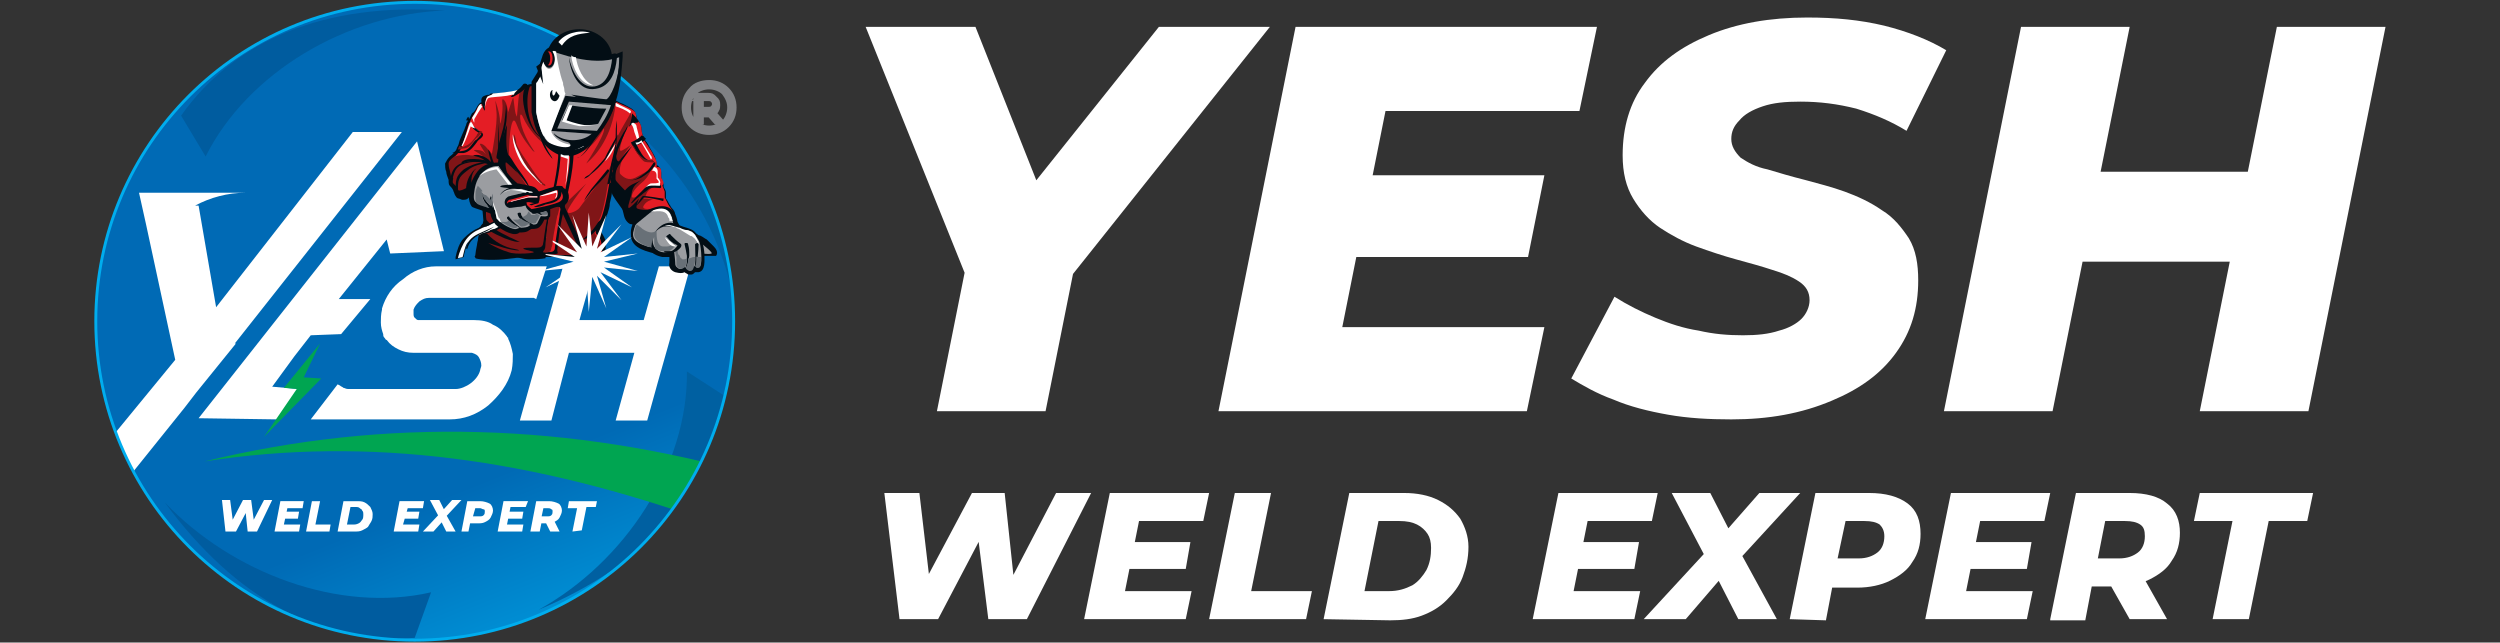 <?xml version="1.0" encoding="utf-8"?>
<!-- Generator: Adobe Illustrator 28.0.0, SVG Export Plug-In . SVG Version: 6.00 Build 0)  -->
<svg version="1.1" id="Layer_1" xmlns="http://www.w3.org/2000/svg" xmlns:xlink="http://www.w3.org/1999/xlink" x="0px" y="0px"
	 viewBox="0 0 214 55" style="enable-background:new 0 0 214 55;" xml:space="preserve">
<rect x="0" y="0" width="214" height="55" fill="#333333" stroke="none"/>
<style type="text/css">
	.st0{fill-rule:evenodd;clip-rule:evenodd;fill:url(#SVGID_1_);}
	.st1{clip-path:url(#SVGID_00000026127180987409126200000003173071488521742251_);}
	.st2{fill-rule:evenodd;clip-rule:evenodd;fill:#005C9F;}
	.st3{fill-rule:evenodd;clip-rule:evenodd;fill:#0060A1;}
	.st4{fill-rule:evenodd;clip-rule:evenodd;fill:#00A551;}
	.st5{fill-rule:evenodd;clip-rule:evenodd;fill:#FFFFFF;}
	.st6{fill:none;stroke:#00ADEE;stroke-width:0.25;stroke-miterlimit:9.999;}
	.st7{display:none;fill-rule:evenodd;clip-rule:evenodd;fill:#FFFFFF;}
	.st8{fill-rule:evenodd;clip-rule:evenodd;fill:#030E15;}
	.st9{fill-rule:evenodd;clip-rule:evenodd;fill:#E41D25;}
	.st10{fill-rule:evenodd;clip-rule:evenodd;fill:#801517;}
	.st11{fill-rule:evenodd;clip-rule:evenodd;fill:#9B9DA1;}
	.st12{fill-rule:evenodd;clip-rule:evenodd;fill:#687077;}
	.st13{fill-rule:evenodd;clip-rule:evenodd;fill:#808184;stroke:#808184;stroke-width:0.5;stroke-miterlimit:2.613;}
	.st14{fill:#FFFFFF;}
</style>
<g>
	
		<linearGradient id="SVGID_1_" gradientUnits="userSpaceOnUse" x1="41.025" y1="14.688" x2="49.771" y2="-7.178" gradientTransform="matrix(1 0 0 -1 0 56)">
		<stop  offset="0" style="stop-color:#006AB5"/>
		<stop  offset="1" style="stop-color:#00ADEE"/>
	</linearGradient>
	<circle class="st0" cx="35.5" cy="27.5" r="27.3"/>
	<g>
		<g>
			<defs>
				<circle id="SVGID_00000106826448586536726760000014863180018393393598_" cx="35.5" cy="27.5" r="27.3"/>
			</defs>
			<clipPath id="SVGID_00000101796036646640168580000002561613584883456912_">
				<use xlink:href="#SVGID_00000106826448586536726760000014863180018393393598_"  style="overflow:visible;"/>
			</clipPath>
			<g style="clip-path:url(#SVGID_00000101796036646640168580000002561613584883456912_);">
				<path class="st2" d="M17.6,13.4l-2.1-3.5c4.6-6.5,12.3-9.7,22.6-9C29.7,1.2,21.2,6.2,17.6,13.4z"/>
				<path class="st3" d="M58.8,31.8l3.4,2.2c-1.2,7.9-6.6,14.2-16.1,18.2C53.5,48.1,58.9,39.9,58.8,31.8z"/>
				<path class="st2" d="M36.9,50.7l-1.4,3.9c-8,0.6-15.3-3.3-21.4-11.6C19.9,49.1,29.1,52.5,36.9,50.7z"/>
				<path class="st3" d="M46.6,6.8l3.1-2.7c7.2,3.4,11.8,10.4,12.9,20.6C60.7,16.5,54.3,9.1,46.6,6.8z"/>
				<path class="st4" d="M60.8,44.7l3.9-4c-15.9-4.5-31.6-5-47.2-1.2C31.6,37.3,45.7,39.3,60.8,44.7z"/>
				<path class="st5" d="M12.5,19.2L15,30.8l-5.5,6.7l1.4,3.5l4.9-6.1l0,0l1-1.3l3.4-4.2h-0.1l14.3-18.1h-4.2l-11.7,15L17,17.6h-0.3
					c1.3-0.7,2.8-1.1,4.3-1.1h-9.1L12.5,19.2z"/>
				<polygon class="st5" points="38,21.5 35.7,12.1 17,35.8 23.7,35.9 25.5,33.3 23.3,33.1 25.2,30.5 26.6,28.7 29.2,28.6 
					31.7,25.6 29,25.6 33.1,20.5 33.4,21.7 				"/>
			</g>
		</g>
	</g>
	<ellipse class="st6" cx="35.5" cy="27.5" rx="27.3" ry="27.3"/>
	<polygon class="st5" points="22.1,35.6 22.1,35.5 22.1,35.5 	"/>
	<path class="st5" d="M37.3,22.8h9.5l-0.9,2.8l-0.2-0.1h-0.1h-0.1h-8.8c-0.3,0-0.5,0.1-0.8,0.3c-0.2,0.2-0.4,0.4-0.5,0.7v0.1
		c0,0.1,0,0.2,0,0.2c0,0.2,0,0.3,0.1,0.4s0.2,0.2,0.3,0.2s0.1,0,0.2,0h4.6c0.6,0,1.2,0.1,1.6,0.4c0.5,0.2,0.9,0.6,1.2,1
		c0,0,0,0.1,0.1,0.1c0,0,0,0,0,0.1l0,0c0.2,0.4,0.3,0.8,0.4,1.3c0,0.4,0,0.9-0.1,1.4c-0.3,1.2-1.1,2.2-2,3c-1,0.8-2.1,1.2-3.3,1.2
		h-8.8h-2c-0.4,0-0.7,0-0.7,0h-0.4l2.3-3l0.2,0.1c0.1,0.1,0.2,0.1,0.3,0.2c0.1,0,0.2,0.1,0.4,0.1H39c0.4,0,0.9-0.2,1.3-0.5
		c0.4-0.3,0.7-0.7,0.8-1.1c0-0.1,0.1-0.3,0.1-0.4c0-0.3-0.1-0.5-0.2-0.7c-0.1-0.2-0.3-0.3-0.6-0.4c-0.1,0-0.2,0-0.4,0h-4.6
		c-0.5,0-0.9-0.1-1.3-0.3c-0.4-0.2-0.7-0.4-1-0.8l0,0c-0.1,0-0.1-0.1-0.2-0.2s-0.1-0.2-0.1-0.3c-0.1-0.3-0.2-0.6-0.2-1
		c0-0.3,0-0.7,0.1-1.1v-0.1c0.3-1,0.9-1.9,1.8-2.5C35.3,23.2,36.3,22.8,37.3,22.8z"/>
	<path class="st5" d="M55.1,27.4l1.3-4.6h2.7c-1.2,4.4-2.5,8.8-3.7,13.2h-2.7l1.6-5.8h-5.6L47.2,36h-2.7l3.7-13.2h2.7l-1.3,4.6H55.1
		z"/>
	<path class="st7" d="M19.3,45.4L19,42.8h0.6l0.3,2.3h-0.3l1.2-2.3h0.6l0.3,2.3h-0.3l1.2-2.3h0.6l-1.4,2.6h-0.6l-0.3-2h0.2l-1.1,2
		L19.3,45.4L19.3,45.4z M24.3,43.9h1.3l-0.1,0.5h-1.3L24.3,43.9L24.3,43.9z M24.1,45l0.3-1.6h1.4l0.1-0.5h-2l-0.5,2.6h2l0.1-0.5
		H24.1L24.1,45z M26.3,45.4l0.5-2.6h0.6L27,45h1.3l-0.1,0.5L26.3,45.4L26.3,45.4z M29,45.4l0.5-2.6h1.1c0.3,0,0.5,0,0.7,0.1
		s0.3,0.2,0.4,0.4s0.2,0.4,0.2,0.6c0,0.2,0,0.4-0.1,0.6c-0.1,0.2-0.2,0.3-0.3,0.5c-0.1,0.1-0.3,0.2-0.5,0.3s-0.4,0.1-0.7,0.1
		L29,45.4L29,45.4z M29.7,45h0.6c0.2,0,0.4,0,0.5-0.1s0.3-0.2,0.3-0.4c0.1-0.1,0.1-0.3,0.1-0.5c0-0.1,0-0.2-0.1-0.3
		s-0.1-0.2-0.2-0.2c-0.1-0.1-0.2-0.1-0.4-0.1H30L29.7,45L29.7,45z M34.4,43.9h1.3l-0.1,0.5h-1.3L34.4,43.9L34.4,43.9z M34.2,45
		l0.3-1.6h1.4l0.1-0.5h-2l-0.5,2.6h2l0.1-0.5H34.2L34.2,45z M36.1,45.4l1.4-1.5l-0.1,0.3l-0.8-1.4h0.6l0.5,1h-0.3l0.9-1H39l-1.3,1.4
		v-0.3l0.8,1.5h-0.6l-0.6-1.1h0.3l-1,1.1H36.1L36.1,45.4z M39.4,45.4l0.5-2.6H41c0.3,0,0.6,0.1,0.8,0.2c0.2,0.1,0.3,0.3,0.3,0.6
		c0,0.2-0.1,0.4-0.2,0.6c-0.1,0.2-0.2,0.3-0.4,0.4c-0.2,0.1-0.4,0.1-0.7,0.1H40l0.3-0.3l-0.2,1H39.4L39.4,45.4z M40.2,44.5L40,44.2
		h0.8c0.2,0,0.4,0,0.5-0.1s0.2-0.2,0.2-0.4c0-0.1,0-0.2-0.1-0.3s-0.2-0.1-0.4-0.1h-0.7l0.3-0.3L40.2,44.5L40.2,44.5z M43.4,43.9h1.3
		l-0.1,0.5h-1.3L43.4,43.9L43.4,43.9z M43.2,45l0.3-1.6h1.4l0.1-0.5h-2l-0.5,2.6h2l0.1-0.5H43.2L43.2,45z M45.4,45.4l0.5-2.6H47
		c0.3,0,0.6,0.1,0.8,0.2c0.2,0.1,0.3,0.3,0.3,0.6c0,0.2-0.1,0.4-0.2,0.6c-0.1,0.2-0.2,0.3-0.4,0.4c-0.2,0.1-0.4,0.1-0.7,0.1H46
		l0.3-0.3l-0.2,1H45.4L45.4,45.4z M47.1,45.4h0.6l-0.5-0.9h-0.6L47.1,45.4L47.1,45.4z M46.2,44.5L46,44.2h0.8c0.2,0,0.4,0,0.5-0.1
		s0.2-0.2,0.2-0.4c0-0.1,0-0.2-0.1-0.3s-0.2-0.1-0.4-0.1h-0.7l0.3-0.3L46.2,44.5L46.2,44.5z M49.1,45.4l0.4-2.1h-0.8l0.1-0.5H51
		l-0.1,0.5h-0.8l-0.4,2.1H49.1z"/>
	<path class="st8" d="M49.6,7.5c-1.5,0-2.8-1.1-2.8-2.5s1.2-2.5,2.8-2.5c1.5,0,2.8,1.1,2.8,2.5C52.4,6.4,51.2,7.5,49.6,7.5z"/>
	<path class="st8" d="M38.4,15.4c0,0.2,0,0.4,0.1,0.5s0.2,0.2,0.3,0.4c0,0.1,0.1,0.2,0.1,0.3c0.1,0.2,0.2,0.4,0.4,0.4s0.7,0,0.8-0.1
		c0.2,0,0.5-0.1,0.7-0.1h0.1l0.7-0.8l-0.3,2l0.1,1.1c-0.2,0.1-0.3,0.3-0.3,0.5c0,0.1-0.1,0.3-0.1,0.4c0,0.2-0.1,0.4-0.1,0.7
		c0,0.4-0.1,0.7-0.1,1.1L40.6,22h9.9l0.1-0.2c0.2-0.5,1,0.4,1.2-0.1c0-0.1,0.1-0.7,0-1.2c-0.2-0.5-0.5-0.8-0.4-0.9
		c0.1-0.2,0.3-0.4,0.3-0.6c0.1-0.2,0.2-0.5,0.3-0.7c0.1-0.3,0.2-0.6,0.2-0.9c0.1-0.4,0.2-0.8,0.2-1.2c0.1,0.1,0.1,0.1,0.2,0.2
		c0.1,0.1,0.2,0.2,0.2,0.3c0.1,0.2,0.2,0.4,0.3,0.6c0,0,0,0.1,0.1,0.1c0,0.1,0,0.1,0,0.2s0.1,0.2,0.1,0.4c0.1,0.3,0.1,0.7,0.4,1
		c0.1,0.1,0.2,0.2,0.4,0.2c0.2,0.1,0.3,0.2,0.5,0.2c0.3,0.1,0.6,0.3,0.8,0.4l0.1,0.1l2-0.9l0.1-0.1c0.1-0.1,0.2-0.3,0.2-0.5
		s-0.1-0.4-0.3-0.6c-0.1-0.1-0.1-0.2-0.2-0.3c-0.1-0.2-0.2-0.4-0.3-0.5c0-0.2,0-0.4,0-0.5c0-0.2-0.1-0.3-0.2-0.5v-0.1
		c0-0.2-0.1-0.5-0.2-0.7c0-0.1,0-0.2,0-0.4c0-0.3-0.1-0.5-0.4-0.7l0,0c0-0.3-0.1-0.6-0.2-0.8c-0.1-0.2-0.3-0.5-0.4-0.7
		c-0.1-0.2-0.2-0.4-0.3-0.5s-0.1-0.2-0.2-0.3c0-0.1-0.1-0.2-0.1-0.3c-0.1-0.2-0.1-0.4-0.1-0.6c-0.1-0.3-0.2-0.6-0.4-0.7
		c0-0.1,0-0.3-0.1-0.4c0-0.3-0.3-0.5-0.5-0.6s-0.5-0.3-0.8-0.4c-0.2-0.1-0.4-0.2-0.6-0.3l0,0l0,0c-0.1,0-0.3-0.1-0.4-0.1
		c-0.2-0.1-0.4-0.1-0.7-0.2c-0.6-0.1-1.2-0.3-1.7-0.4c-1-0.2-1.9-0.5-2.9-0.7l0,0l0,0c-0.5,0-1,0.1-1.4,0.1
		c-0.5,0.1-0.7,0.3-1.1,0.5c-0.2,0.1-0.7,0.2-1,0.2C42.9,8,42.5,8,42.1,8H42l-0.1,0.1l0,0c-0.3,0.1-0.5,0.2-0.6,0.6l0,0
		c0,0-0.1,0.1-0.2,0.1C41,8.9,40.9,9,40.8,9.2s-0.2,0.4-0.4,0.5c-0.1,0.2-0.2,0.4-0.3,0.6c-0.1,0.1-0.2,0.3-0.2,0.4
		c-0.1,0.2-0.1,0.3-0.2,0.5c-0.1,0.2-0.2,0.5-0.3,0.7s-0.1,0.4-0.2,0.6c-0.1,0.1-0.1,0.3-0.2,0.4L38.9,13c-0.1,0.2-0.3,0.3-0.4,0.4
		c-0.2,0.2-0.3,0.4-0.4,0.6c0,0.2,0,0.5,0.1,0.7C38.2,14.9,38.3,15.1,38.4,15.4C38.3,15.3,38.4,15.4,38.4,15.4z"/>
	<path class="st9" d="M42,8.2c-0.2,0-0.4,0.1-0.5,0.4c-0.1,0.2-0.2,0.2-0.6,0.6c-0.3,0.5-0.7,1.2-0.8,1.5C40,11,39.6,12.6,39.3,13
		s-0.8,0.7-0.8,1s0.1,0.6,0.1,0.6s0.1,0.4,0.1,0.5c0.1,0.1,0.2,0.1,0.2,0.1s-0.1,0.4,0,0.5s0.3,0.3,0.3,0.3s0.2,0.5,0.4,0.6
		c0.1,0,1.4-0.2,1.4-0.2l1.5-1.7L41.6,18l0.1,1.2c0,0-0.3,0.1-0.3,0.4c-0.1,0.3-0.3,2.2-0.3,2.2h10.4c0,0,0.1-0.7-0.1-1.3
		c-0.1-0.3-0.5-0.4-0.4-0.8s0.3-0.7,0.4-0.9c0.4-0.7,0.8-3.4,0.8-3.4s0.2,0.2,0.4,0.3c0.1,0.1,0.5,0.6,0.6,0.7
		c0,0.1,0.1,0.3,0.3,0.5s0.1,0.4,0.3,0.8c0.1,0.4,0.1,0.6,0.3,0.8c0.2,0.2,1.6,0.8,1.6,0.8l1.8-0.8c0,0,0.1-0.2,0.1-0.3
		c0-0.2-0.3-0.5-0.4-0.7c-0.1-0.2-0.3-0.6-0.3-0.6s0-0.2,0-0.5c-0.1-0.3-0.2-0.5-0.2-0.5s0,0,0.1-0.2c0-0.2-0.2-0.5-0.2-0.5
		s0,0,0-0.5s-0.4-0.4-0.4-0.4s0.1-0.5-0.2-0.9c-0.2-0.5-0.9-1.4-0.9-1.5s-0.2-0.5-0.2-1c-0.1-0.5-0.4-0.6-0.4-0.6s0-0.3-0.1-0.6
		c0-0.3-1.1-0.7-1.7-1c-0.7-0.2-5.6-1.4-5.6-1.4s-1,0.1-1.4,0.1s-0.5,0.2-0.9,0.5C43.9,8.1,42.1,8.2,42,8.2
		C42.1,8.2,42.1,8.2,42,8.2z"/>
	<path class="st10" d="M38.9,13.4c-0.3,0.2-0.5,0.4-0.5,0.6c0,0.3,0.1,0.6,0.1,0.6s0.1,0.4,0.1,0.5c0.1,0.1,0.2,0.1,0.2,0.1
		s-0.1,0.4,0,0.5s0.3,0.3,0.3,0.3s0.2,0.5,0.4,0.6c0.1,0,1.4-0.2,1.4-0.2l1.5-1.7L41.6,18l0.1,1.2c0,0-0.3,0.1-0.3,0.4
		c-0.1,0.3-0.3,2.2-0.3,2.2h5.6l0.2-2.5v-0.7l0.1-0.2l-2.5-0.3l0.9-1.7c0,0-1.7-2.6-1.8-3c-0.1-0.5,0.1-4.1,0.6-2.8s1.1,1.9,1.4,2.3
		c0.4,0.3,0,0-0.6-1.2s-0.6-2.5-0.2-1.6c0.4,0.9,1.3,2,2.3,2.6l-0.9-5.4c-0.3,0-0.7,0.1-0.9,0.1c-0.3,0-0.4,0.2-0.7,0.3
		c0,0-0.1,0.1-0.1,0.2c-0.2,0.4-0.2,2.5-0.3,2C44,9.5,44,8.2,43.9,8.4s-0.4,1.2-0.4,1.2s0,0-0.1-0.5S42.9,8.2,43,8.8
		c0.1,0.6-0.2,2.3-0.2,1.6s-0.4-1.8-0.4-1.8s0,0,0.1,1s-0.4,3.6-0.4,3.6s0-0.1-0.4-0.5c-0.3-0.4-0.7-0.5-0.6-0.3
		c0.1,0.2,0.5,0.8,0.5,0.8s0,0-0.2-0.2s-1-0.2-0.8-0.1c0.2,0.1,0.8,0.5,0.8,0.5s-0.5-0.1-1.1-0.1C39.9,13.2,39.2,13.3,38.9,13.4z"/>
	<path class="st10" d="M47.6,21.8h3.8c0,0,0.1-0.7-0.1-1.3c-0.1-0.3-0.5-0.4-0.4-0.8s0.3-0.7,0.4-0.9c0.4-0.7,0.8-3.4,0.8-3.4
		s0.1,0.1,0.2,0.2c0.1-1,0.3-2.1,0.5-3.4c-0.2,1.5-0.2,1.7-1.2,3s-1.8,2.3-2,2.6c-0.2,0.3-1.4,0.8-0.9,0c0.5-0.9,1.5-2.1,1.5-2.1
		l-2.1,2l-0.3,1.8l-0.2,1.6V21.8L47.6,21.8z M52.7,8.9L52.7,8.9c-0.3,2.8-1.7,4.4-2.4,5c-0.3,0.3,0.1-0.2,0.5-0.9
		c0.5-0.8,1-1.8,0.9-2c0-0.1-0.2,0.4-0.6,0.9c-0.4,0.5-0.9,1.1-1.9,1.2c-0.1,0,1.2-1.7,1.2-1.8C50.6,11.1,52.7,8.9,52.7,8.9z"/>
	<path class="st10" d="M52.2,15.6c0.1,0.1,0.2,0.1,0.2,0.2c0.1,0.1,0.5,0.6,0.6,0.7c0,0.1,0.1,0.3,0.3,0.5s0.1,0.4,0.3,0.8
		c0.1,0.4,0.1,0.6,0.3,0.8c0.2,0.2,1.6,0.8,1.6,0.8h0.1c0.4-0.8,0.9-1.6,0.8-1.6c-0.2,0-1.6,0.3-1.3-0.2s0.8-0.5,0.8-0.5
		S55.5,17,55.4,17s-0.3,0-0.3,0s0,0,0.2-0.3C55.4,16.2,56,16,56,16s-0.4,0-0.5,0s-0.3,0.1-0.6,0.5c-0.4,0.4-0.9,0.6-0.8,0.2
		c0.1-0.4,0.5-0.8,1-1.2c0.5-0.5,0.7-1.1,0.7-1.1s-0.8,0.5-1.4,0.8c-0.6,0.3-1,0-1.3-0.3c-0.2-0.3,0.2-1.3,0.2-1.5
		c0.1-0.2,0.7-1,0.7-1s-0.8,0.6-0.9,0.5c-0.1-0.1,0.1-0.9,0.4-1.6c0.3-0.5,0.6-1,0.6-1l0,0c0,0,0-0.3-0.1-0.6c0,0,0,0,0-0.1
		c-0.1,0.3-0.6,1-1.2,2.2c0,0.6,0,0.7,0.1,0.7c-0.1,0.3-0.2,0.6-0.2,0.6L52.2,15.6z"/>
	<path class="st8" d="M46,6.2L45.5,7v2.6l0,0c0.1,0.5,0.2,1,0.4,1.5c0.1,0.2,0.2,0.4,0.3,0.6c0.5,1,1.6,1.5,2.7,1.4
		c1.2-0.1,1.5-0.5,2.2-1.4c0.8-1,1.3-1.8,1.6-3c0.4-1.2,0.5-2.5,0.6-3.8V4.4l-0.5,0.2c-1.1,0.4-2.3,0.3-3.4,0
		c-0.5-0.1-0.9-0.2-1.4-0.4c-0.2-0.1-0.3-0.1-0.5-0.2c0,0-0.1,0-0.2,0c-0.5,0-0.8,0.5-0.9,0.9c-0.1,0.3-0.2,0.6-0.3,0.9v0.1L46,6.2z
		"/>
	<path class="st11" d="M53,4.9c0,1.1-0.2,2.4-0.6,3.7c-0.4,1.3-0.9,2-1.6,2.9c-0.7,0.9-0.9,1.2-2,1.3s-1.9-0.4-2.3-1.2
		c-0.4-0.8-0.6-2-0.6-2V7.2l0.5-0.9l-0.1-0.4c0,0,0.5-1.5,0.9-1.5C47.6,4.4,50.6,5.8,53,4.9z"/>
	<path class="st8" d="M48.6,4.7L48.6,4.7c0.1,0.1,0.1,0.1,0.1,0.2c0.1,1.2,0.8,3,2.3,2.7c1.3-0.2,1.7-1.5,1.8-2.6
		c0-0.3,0-0.5-0.3-0.4c-1.2,0.3-2.6,0-3.7-0.4c-0.1,0-0.2,0-0.3,0.1C48.4,4.5,48.4,4.7,48.6,4.7L48.6,4.7z M48.7,4.7L48.7,4.7
		C49.9,5,51.2,5.2,52.4,5c-0.1,1-0.4,2.2-1.5,2.4c-1.3,0.2-2-1.5-2.2-2.5C48.7,4.8,48.7,4.8,48.7,4.7z"/>
	<path class="st8" d="M52.8,8.7l-4.4-0.5l-1.3,3l4.1,0.3l0.1-0.2c0.6-0.7,1-1.4,1.3-2.3L52.8,8.7z"/>
	<path class="st11" d="M52.3,9c-0.3,0.9-0.7,1.5-1.2,2.2L47.7,11l1-2.3L52.3,9z"/>
	<path class="st8" d="M51.9,9.3c-0.7,1.3-0.7,1.3-0.7,1.3s-1,0.2-1.6,0.1c-0.6-0.1-1.5-0.4-1.5-0.4L48.7,9C48.7,9,50.5,9.3,51.9,9.3
		z"/>
	<path class="st8" d="M52.2,15.7c0.1-0.5,0.2-0.4,0.2-1c0.1-1,0.4-1.8,0.4-2.9c0-0.3,0-0.7,0-1c0-0.2,0-0.3,0-0.5
		c-0.1,0.5-0.1,1-0.1,1.5c0,1.1-0.4,1.9-0.5,2.9c-0.1,0.6-0.1,0.4-0.2,1C52,15.8,52,15.8,52.2,15.7C52.2,15.8,52.2,15.8,52.2,15.7z"
		/>
	<path class="st8" d="M52.9,12.8c0.2-0.4,0.3-0.8,0.5-1.2c0.1-0.3,0.3-0.5,0.3-0.8c-0.1,0.2-0.2,0.4-0.3,0.5
		c-0.3,0.5-0.5,0.9-0.7,1.4c0,0.1-0.2,1-0.2,1.1C52.6,13.8,52.9,12.9,52.9,12.8z"/>
	<path class="st8" d="M56.8,17c-0.2,0-1.7-0.3-1.8-0.2c-0.1,0.1-0.5,0.7-0.5,0.8c0.1-0.1,0.5-0.5,0.6-0.7c0.3,0,1.4,0.2,1.6,0.3
		C56.8,17.2,56.8,17.2,56.8,17C56.9,17.1,56.9,17,56.8,17z"/>
	<path class="st8" d="M56.5,15.8c-0.4,0-0.9-0.1-1.2,0.2c-0.2,0.2-0.5,0.5-0.7,0.7s-0.4,0.4-0.6,0.7c0.1,0,0.1,0,0.2-0.1
		c0.2-0.2,0.4-0.4,0.7-0.6c0.2-0.2,0.4-0.3,0.6-0.5c0.2-0.2,0.8-0.1,1-0.1c0.1,0,0.1-0.1,0.1-0.1C56.6,15.9,56.5,15.8,56.5,15.8z"/>
	<path class="st8" d="M55.9,14c-0.4,0.6-0.5,0.7-1.1,1.1c-0.4,0.3-0.8,0.4-1.3,0.3c0,0,0,0-0.1,0c0,0,0,0,0.1,0c0.5,0.1,1,0,1.4-0.2
		c0.6-0.4,0.8-0.5,1.2-1.1c0-0.1,0-0.1,0-0.2C56,13.9,55.9,13.9,55.9,14z"/>
	<path class="st8" d="M52.5,15.1c0.3-0.9,0.9-1.5,1.4-2.3c0.1-0.2,0.1-0.1,0.2-0.3c-0.6,0.6-1.5,1.7-1.8,2.5
		C52.3,15.1,52.3,15.1,52.5,15.1C52.4,15.2,52.4,15.2,52.5,15.1z"/>
	<path class="st8" d="M42.4,14c-0.6-0.3-2.2-0.6-2.8-0.2c-0.1,0.1-0.1,0.1-0.1,0.2h0.1c0.6-0.4,2.1-0.1,2.7,0.3c0.1,0,0.1,0,0.2,0
		C42.5,14.1,42.5,14.1,42.4,14z"/>
	<path class="st8" d="M42.1,14c-0.2-0.3-0.3-0.4-0.7-0.6c-0.3-0.1-0.5-0.2-0.9-0.1c0.2,0.1,0.4,0.1,0.6,0.2c0.3,0.1,0.5,0.3,0.7,0.6
		c0,0.1,0.1,0.1,0.2,0.1C42.1,14.1,42.2,14,42.1,14z"/>
	<path class="st8" d="M42.3,14c-0.2-0.4-0.2-0.8-0.5-1.2c0,0.3,0.2,0.9,0.3,1.3c0,0.1,0.1,0.1,0.2,0.1C42.3,14.1,42.3,14.1,42.3,14z
		"/>
	<path class="st8" d="M42.7,13.9c0-1.1,0-2.2,0-3.3c0-0.3,0-0.2,0-0.5c0,0.3,0,0.2,0,0.5C42.6,11.7,42.6,12.8,42.7,13.9
		c-0.1,0.1,0,0.1,0,0.1C42.7,14.1,42.7,14,42.7,13.9z"/>
	<path class="st8" d="M47.8,12.9c0,1.6-0.6,3.9-0.9,5.5c-0.2,0.9-0.4,2.3-0.5,3.4h0.2c0.1-1.1,0.2-2.1,0.4-3.2c0.4-1.7,1-4,1-5.7
		c0-0.1-0.1-0.1-0.1-0.1C47.8,12.8,47.8,12.9,47.8,12.9z"/>
	<path class="st8" d="M41.3,20.1C41.3,20.1,41.4,20.1,41.3,20.1c0.3-0.1,0.6-0.2,0.9-0.3c0.3-0.1,0.6-0.2,0.8-0.4
		c0.2-0.1,0.3-0.3,0.5-0.4l0.1-0.1L43,18.3l-0.1,0.1c-0.1,0.1-0.2,0.3-0.4,0.4c-0.4,0.3-0.8,0.4-1.3,0.6c-0.1,0-0.1,0-0.2,0.1
		c-0.5,0.2-0.9,0.5-1.3,0.9c-0.4,0.4-0.6,1.1-0.7,1.6v0.2l0.7-0.2v-0.1c0.1-0.4,0.2-0.9,0.4-1.2c0.3-0.3,0.6-0.5,1-0.7
		C41.2,20.1,41.3,20.1,41.3,20.1L41.3,20.1L41.3,20.1L41.3,20.1L41.3,20.1z"/>
	<path class="st5" d="M43,18.5c-0.4,0.5-0.9,0.7-1.7,1c-0.2,0.1,0,0-0.2,0.1c-0.5,0.2-0.9,0.5-1.2,0.9s-0.6,1.1-0.7,1.6l0.4-0.1
		c0.1-0.4,0.2-0.9,0.4-1.2c0.3-0.3,0.6-0.6,1-0.7c0.3-0.1,0.1,0,0.2-0.1c0.9-0.3,1.6-0.5,2.1-1.1L43,18.5z"/>
	<path class="st8" d="M42,18.3c0,0.3,0.2,0.6,0.4,0.9c0.4,0.4,1.4,1,1.9,0.8c0.1,0,0.1-0.1,0.2-0.1c0.2,0,0.6,0,0.8-0.2
		c0.1,0,0.1-0.1,0.2-0.1c0.3,0,0.6,0,0.8-0.3c0.1-0.1,0.2-0.3,0.3-0.5c0,0,0,0,0.1,0c0.2,0,0.5,0,0.6-0.3c0-0.1,0-0.2,0-0.2
		c0-0.3-0.5-1-0.7-1.2c-0.2-0.3-0.6-1-0.9-1.1c-0.2-0.1-0.5-0.1-0.8-0.2c-0.2,0-0.4-0.1-0.6-0.1c-0.6-0.5-1.1-1.1-1.4-1.8
		c-1.4,0-2,0.4-2.6,1.8c-0.2,0.5-0.3,1.5,0.1,2C40.5,17.8,41.9,18.2,42,18.3z"/>
	<path class="st11" d="M42.7,14.2c-0.8,0-1.9,0.5-2.1,2.2c-0.2,1.3,0.3,0.8,1.8,1.6c0,0,0,0.5,0.3,0.9c0.3,0.3,1.2,0.8,1.5,0.7
		c0.3-0.1,0.3-0.1,0.3-0.1s0.5,0,0.7-0.1s0.2-0.2,0.2-0.2s0.5,0.1,0.6-0.1s0.3-0.6,0.3-0.6s0.6,0.1,0.6-0.1s-1.1-1.9-1.3-1.9
		C45.2,16.3,44,16,44,16S42.9,14.6,42.7,14.2z"/>
	<rect x="49" y="16.9" transform="matrix(0.908 -0.419 0.419 0.908 -3.88 22.432)" class="st8" width="0.4" height="6.3"/>
	<path class="st8" d="M45.1,17.5c0.4,0.5,0.6,0.6,1.2,0.9h0.2c-0.1-0.1-0.2-0.2-0.3-0.3c-0.5-0.3-0.5-0.3-0.9-0.8
		c0-0.1-0.1-0.1-0.2,0C45,17.4,45,17.5,45.1,17.5z"/>
	<path class="st8" d="M44.3,18.3c0.1,0.5,0.6,0.7,1,0.9c0.2,0.1,0.2,0.1,0.4,0.1c-0.3-0.3-1.1-0.6-1.1-1c0-0.1-0.1-0.1-0.1-0.1
		C44.3,18.2,44.3,18.3,44.3,18.3z"/>
	<path class="st8" d="M43.4,18.7c0.3,0.4,0.8,0.7,1.3,0.9l0,0l0,0l0,0c-0.4-0.3-0.8-0.6-1.1-1c0-0.1-0.1-0.1-0.2,0
		C43.4,18.5,43.4,18.6,43.4,18.7z"/>
	<path class="st8" d="M46.1,16.4c-0.3,0-0.5,0-0.8,0c-0.1,0-0.3,0-0.4,0.1c-0.2,0-0.3,0.1-0.5,0.1c-0.3,0.1-0.5,0.1-0.8,0.2
		c-0.1,0-0.2,0.1-0.3,0.2c-0.2,0.3-0.1,0.7,0.3,0.8c0.2,0,0.7-0.1,0.9-0.1s0.3-0.1,0.5-0.1l0,0c0,0.2,0.3,0.5,0.5,0.6l0.1,0.1h0.2
		c0.5-0.1,2.2-0.5,2.6-0.8c0.5-0.4,0.3-1.2-0.1-1.5c-0.3-0.2-0.6-0.1-0.9,0C46.9,16.1,46.5,16.3,46.1,16.4z"/>
	<path class="st9" d="M46.1,16.8c1.1-0.4,1.6-0.6,1.8-0.5c0.3,0.2,0.4,0.7,0.1,0.9c-0.3,0.3-2.5,0.7-2.5,0.7s-0.4-0.3-0.4-0.4
		S45,17.2,45,17.2s-1.4,0.3-1.5,0.3c-0.2,0-0.1-0.3,0.1-0.4c0.2,0,1.4-0.4,1.6-0.4C45.4,16.8,46.1,16.8,46.1,16.8z"/>
	<path class="st8" d="M48.7,13.1c0,1-0.2,2.2-0.4,3.4c0,0.2,0.1,0.4,0.1,0.5c0,0.2-0.2,0.3-0.3,0.4c-0.1,0.4-0.2,0.8-0.2,1.1
		c-0.1,0.7-0.3,1.7-0.4,2.7c0,0.2-0.1,0.5-0.8,0.3c0.1,0.1-0.2,0.2,0,0.3c0.2,0,0.9,0,1-0.1c0.1,0,0-0.1,0-0.3
		c0.1-0.9,0.2-1.8,0.4-2.7c0.4-1.7,1-4,1-5.7c0-0.1-0.1-0.1-0.1-0.1C48.8,13,48.7,13.1,48.7,13.1z"/>
	<path class="st8" d="M58,19c-0.2-1.2-1-1.6-2.1-1.2c-0.6,0.2-1.2,0.5-1.6,1.1c-0.2,0.3-0.3,0.7-0.3,1c0,0.2,0,0.5,0.1,0.7
		c0.4,0.9,1.8,1,2.6,1.3L57,22l1.5-2.1L58,19z"/>
	<path class="st11" d="M57.6,19c-0.1-0.7-0.4-1.4-1.7-0.9c-1.2,0.4-1.5,0.9-1.7,1.8c-0.2,1.1,1.6,1.2,2.4,1.6l1.2-1.7L57.6,19z"/>
	<path class="st8" d="M59.4,20.6c0,0.2,0,0.4,0,0.5c0,0.2,0,0.6,0.2,0.7c0.1,0.2,0.4,0.1,0.6,0.1c0.1,0,1.1,0,1.1,0
		c0.2-0.3,0-0.6-0.2-0.8c-0.2-0.2-0.4-0.4-0.6-0.6c-0.2-0.1-0.3-0.2-0.5-0.3L59.4,20V20.6z"/>
	<path class="st11" d="M59.7,20.6c0.6,0.4,1.4,1.1,1.2,1.1c-0.2,0.1-1,0-1-0.1C59.8,21.5,59.7,20.6,59.7,20.6z"/>
	<path class="st8" d="M58.6,23.3c0.1,0.1,0.2,0.1,0.3,0.2c0.1,0,0.2,0,0.3,0s0.2-0.1,0.3-0.2c0.1,0,0.2,0,0.3,0
		c0.6-0.1,0.5-1,0.5-1.5c0-0.3-0.1-0.9-0.2-1.1c-0.1-0.2-0.2-0.3-0.3-0.5c-0.1-0.1-0.1-0.2-0.2-0.2c-0.2-0.3-0.5-0.4-0.8-0.5
		c-0.4-0.1-0.8-0.3-1.2-0.4c-0.2-0.1-0.6,0-0.8,0.1c-0.8,0.4-1.4,1.7-1.2,2.1s0.6,0.6,1.1,0.7c0.2,0,0.4,0,0.6,0v0.1
		c0,0.1,0,0.3,0,0.4c-0.1,0.4,0.2,0.7,0.5,0.8C58.2,23.4,58.4,23.4,58.6,23.3z"/>
	<path class="st11" d="M58.9,19.8c0.3,0.1,0.5,0.2,0.6,0.3c0.1,0.2,0.3,0.4,0.4,0.7c0.1,0.3,0.3,2.1-0.1,2.1c-0.4,0-0.4-0.2-0.4-0.2
		s-0.2,0.5-0.4,0.4c-0.3-0.1-0.4-0.3-0.4-0.3s-0.2,0.3-0.5,0.2c-0.3-0.2-0.3-0.3-0.3-0.5s-0.1-1-0.1-1s-0.5,0.1-0.9,0.1
		c-1.2-0.1-1.3-1.8,0-2.2C57.4,19.3,58,19.5,58.9,19.8z"/>
	<path class="st8" d="M58.6,20.9c0.1,0.4,0.1,0.5,0.2,1c0,0.5,0,0.6-0.1,1c0,0.1-0.1,0.2-0.1,0.3l0,0c0.3-0.6,0.3-0.7,0.4-1.3
		c0-0.5,0-0.6-0.1-1c0-0.1-0.1-0.1-0.1-0.1C58.6,20.8,58.6,20.8,58.6,20.9z"/>
	<path class="st8" d="M59.5,20.9c0,0.6,0.1,1.6-0.1,2.2l0,0l0,0l0,0c0.3-0.1,0.4-1.9,0.4-2.2c0-0.1-0.1-0.1-0.1-0.1
		C59.6,20.8,59.5,20.9,59.5,20.9z"/>
	<path class="st8" d="M50.7,11.4c-0.8,0.8-2.5,0.8-3.3,0l-0.1-0.2l0.1,0.2c0.1,0.3,0.5,0.5,0.7,0.6c0.9,0.4,2.2,0.3,2.9-0.4
		c0.1-0.1,0.1-0.2,0-0.3C50.9,11.3,50.8,11.3,50.7,11.4z"/>
	<path class="st8" d="M47,5.8c-0.3,0-0.5-0.4-0.5-0.8s0.2-0.8,0.5-0.8s0.5,0.4,0.5,0.8S47.3,5.8,47,5.8z"/>
	<path class="st9" d="M47,5.6c-0.2,0-0.3-0.3-0.3-0.6s0.1-0.6,0.3-0.6s0.3,0.3,0.3,0.6S47.2,5.6,47,5.6z"/>
	<path class="st8" d="M46.8,5.6c-0.2,0-0.3-0.3-0.3-0.6s0.1-0.6,0.3-0.6s0.3,0.3,0.3,0.6S47,5.6,46.8,5.6z"/>
	<path class="st8" d="M42.8,13.5c0.1-0.6,0.2-1.2,0.3-1.8c0.2-0.9,0.4-1.8,0.2-2.8c0,0.3,0,0.2,0,0.4c-0.1,1-0.1,1.3-0.4,2.3
		c-0.2,0.6-0.3,1.2-0.4,1.8c0,0.1,0,0.2,0.1,0.2C42.7,13.7,42.8,13.6,42.8,13.5z"/>
	<path class="st8" d="M40.2,10.5L40.2,10.5c0.1,0.1,0.2,0.3,0.3,0.5c0.3,0.3,0.4,0.3,0.7,0.5c-0.1,0.1-0.4,0.5-0.5,0.5
		c-0.3,0.3-0.5,0.8-1,0.9c-0.4,0.1-0.6,0-1,0.2c0.2,0,0.8,0,1,0c0.5-0.1,0.8-0.5,1.1-0.9c0.1-0.2,0.3-0.3,0.4-0.4
		c0.4-0.4-0.1-0.5-0.3-0.7c-0.5-0.3-0.7-0.7-0.8-1.1c-0.1,0-0.2,0.3-0.2,0.3C40.1,10.3,40.2,10.4,40.2,10.5z"/>
	<path class="st8" d="M54.9,11.6c-0.1,0.2-0.5,0.4-0.9,0.6c0.1,0.2,0.1,0.2,0.3,0.5c0.2,0.4,0.7,1.1,1.2,1.1c0.1,0,0.5,0.1,0.5,0
		c-0.2,0-0.3,0-0.5-0.1c-0.4-0.1-0.8-0.9-1-1.3h0.1c0.3-0.1,0.3-0.2,0.6-0.4c0.1-0.1,0.1-0.2,0-0.2C55.1,11.6,54.9,11.6,54.9,11.6z"
		/>
	<path class="st8" d="M46.5,11.8c0.1,0,0.1,0,0.1-0.1C46.6,11.7,46.6,11.7,46.5,11.8L46.5,11.8C46.6,11.7,46.5,11.7,46.5,11.8
		c-1.2-0.4-1.7-3.2-1.1-4.5c0-0.1-0.1,0-0.2,0C44.1,7.8,45.3,11.7,46.5,11.8z"/>
	<path class="st8" d="M50.6,16.2c-0.2,0.3-0.5,0.7-0.6,1c0.2-0.3,0.4-0.5,0.6-0.8c0.5-0.6,1-1,1.5-1.7c0.1-0.1,0-0.2-0.1-0.2
		C52,14.5,50.7,16.1,50.6,16.2z"/>
	<path class="st8" d="M44.7,15.9c-0.6,0-1.6,0.2-1.9,0.8c0.4-0.5,0.9-0.6,2-0.6c0.1,0,0.2-0.1,0.2-0.2
		C44.9,15.9,44.8,15.9,44.7,15.9z"/>
	<path class="st8" d="M44.5,15.8c-0.3,0-1.4,0-1.6,0.1L42.8,16c0.4,0.1,1.2,0.1,1.6,0.2c0.1,0,0.2,0,0.2-0.1
		C44.6,15.9,44.6,15.8,44.5,15.8z"/>
	<path class="st8" d="M45.9,16.9c0.1,0,0.2,0.1,0.2,0.2s0.1,0.4-0.2,0.3c-0.2,0-0.5-0.1-0.7-0.1c0,0-1.5,0.4-1.7,0.3
		c-0.2,0-0.1-0.3,0.1-0.3c0.1,0,1.6-0.4,1.8-0.4C45.5,16.9,45.7,16.9,45.9,16.9C45.8,16.9,45.9,16.9,45.9,16.9z"/>
	<path class="st8" d="M47.7,16.2L47.7,16.2L47.7,16.2L47.7,16.2z M47.7,16.2L47.7,16.2L47.7,16.2L47.7,16.2L47.7,16.2z M47.7,16.2
		L47.7,16.2c0.1,0.2,0.1,0.6-0.1,0.8c-0.2,0.2-0.8,0.3-1.1,0.4s-0.6,0.2-0.8,0.3c0.2,0.1,0.8-0.1,1-0.2c0.5-0.1,1.1-0.2,1.3-0.7
		c0.1-0.2,0.1-0.9-0.2-0.9c-0.1,0-0.2,0.1-0.2,0.2C47.6,16.1,47.6,16.1,47.7,16.2z"/>
	<path class="st8" d="M44.8,7.2c-0.3,0.4-0.6,0.6-1,1c-0.1,0.1-0.1,0.1-0.1,0.1c0.1,0,0.1,0,0.2,0c0.4-0.2,0.9-0.5,1.2-0.9
		c0.1-0.1,0-0.2,0-0.2C44.9,7.1,44.8,7.2,44.8,7.2z"/>
	<path class="st8" d="M41.4,19.3c0.1,0,0.1,0.1,0.2,0.1c0.2-0.1,0.3-0.1,0.4-0.2c-0.1-0.1-0.2-0.2-0.3-0.3c-0.1-0.1-0.2-0.1-0.3,0
		C41.3,19.1,41.3,19.3,41.4,19.3L41.4,19.3z M41.9,19.7L41.9,19.7c0.3,0.3,0.9,0.5,1.3,0.7c0.3,0.1,0.8,0.3,1.1,0.3h0.2
		c-0.3-0.1-0.6-0.3-0.9-0.4c-0.3-0.2-0.9-0.4-1.2-0.7C42.2,19.6,42,19.7,41.9,19.7z"/>
	<path class="st8" d="M51.2,19c-0.3,0.5-0.6,0.9-1.1,1.3c-0.2,0.2-0.1,0.1-0.3,0.3l0.2-0.1c0.5-0.2,1.1-0.8,1.5-1.3
		c0.1-0.1,0-0.2-0.1-0.3C51.4,18.8,51.3,18.9,51.2,19z"/>
	<path class="st8" d="M45.3,16.1c-0.6-1-1.4-1.7-1.9-2.6c0-0.1,0-0.2,0.1-0.2c0.1-0.1,0.5,0.7,0.8,1.1
		C44.9,15.2,45.3,15.8,45.3,16.1z"/>
	<path class="st8" d="M42.5,18.7c-0.1-0.6-0.3-1-0.4-1.6c0-0.1,0-0.2-0.1-0.3c-0.2,0.5,0.2,1.3,0.2,1.9c0,0.1,0.1,0.1,0.1,0.1
		C42.5,18.9,42.5,18.8,42.5,18.7z"/>
	<path class="st8" d="M42.3,18.1c-0.2-0.5-0.4-0.5-0.7-0.9c-0.2-0.3-0.2-0.4-0.3-0.7c-0.1,0.7,0.5,1.1,0.7,1.6
		c0,0.1,0.1,0.1,0.2,0.1C42.2,18.2,42.3,18.2,42.3,18.1z"/>
	<path class="st5" d="M47.6,4.4c0.1,0.8,0.3,1.9,0.6,2.7v0.1c0,0.1,0.1,0.3,0.1,0.4c0,0.3,0.1,0.4,0.1,0.4l-1.2,3.2l0,0v0.1l0,0
		c0.1,0.2,0.4,0.9,1.7,1.1c0.5,0.1,0.8,0.1,1.1,0.1c-0.3,0.2-0.6,0.3-1.1,0.3c-1,0.1-1.9-0.4-2.3-1.1l0,0l0,0c0,0,0-0.1-0.1-0.1
		c-0.4-0.8-0.6-2-0.6-2V7.3V7.1L46,7l0.4-0.7l-0.1-0.4c0,0,0.1-0.3,0.2-0.6c0.1,0.3,0.3,0.6,0.5,0.6l0,0c0.3,0,0.5-0.4,0.5-0.8
		c0-0.3-0.1-0.5-0.2-0.7C47.4,4.3,47.5,4.4,47.6,4.4z"/>
	<path class="st5" d="M49.3,4.9c0.1,0.8,0.6,2.1,1.5,2.4c0.1,0,0.1,0,0.2,0l0,0c-0.1,0-0.2,0-0.3,0c-1.1-0.1-1.7-1.6-1.8-2.5
		c0-0.1,0-0.1,0-0.1C48.9,4.8,49.1,4.9,49.3,4.9z"/>
	<path class="st8" d="M38.7,15.5c0.2-1,0.4-1.4,1.5-1.6c0.6-0.1,1.1,0,1.7,0.1c-0.5-0.2-1.1-0.3-1.7-0.2c-1.2,0.2-1.5,0.6-1.7,1.7
		c0,0.1,0,0.1,0.1,0.2C38.6,15.6,38.7,15.6,38.7,15.5z"/>
	<path class="st8" d="M39.2,16.4c0-1,0-1.2,0.8-1.8c0.6-0.5,1.1-0.5,1.8-0.7h0.1c-0.7-0.1-1.6,0.2-2.2,0.6C39,15.1,39,15.4,39,16.4
		c0,0.1,0.1,0.1,0.1,0.1C39.2,16.5,39.2,16.4,39.2,16.4z"/>
	<path class="st8" d="M40.4,16.4c0-0.6-0.2-1.2,0.2-1.8l0.1-0.1l0.1-0.1c-0.8,0.5-0.6,1.2-0.6,2c0,0.1,0.1,0.1,0.1,0.1
		C40.3,16.6,40.4,16.5,40.4,16.4z"/>
	<path class="st8" d="M53.6,17.8c0-0.5,0-0.8,0.1-1.3c0-0.2,0.1-0.2,0-0.4c-0.3,0.5-0.4,1.1-0.4,1.7c0,0.1,0.1,0.1,0.1,0.1
		C53.5,17.9,53.6,17.8,53.6,17.8z"/>
	<path class="st12" d="M59.5,22.8c0.1-0.2,0.1-0.4,0.1-0.6c0-0.1,0-0.2,0-0.3c0-0.1,0-0.1,0-0.2c0,0.1,0,0.2,0,0.2s0,0.1,0.1,0.1
		s0.2,0,0.3,0c0,0.5,0,0.9-0.2,0.9l0,0C59.7,23,59.6,22.9,59.5,22.8L59.5,22.8z M56,20.3L56,20.3c-0.1,0.2-0.2,0.3-0.2,0.5
		s-0.1,0.3,0,0.4c-0.4-0.1-0.7-0.2-1-0.4c-0.3-0.2-0.6-0.5-0.5-0.9c0-0.2,0.1-0.5,0.2-0.7l0,0l0,0c0.1,0.1,0.3,0.2,0.5,0.4
		c0.9,0.6,1.2,0.1,1.2,0.1l0,0c0,0,0,0,0,0.1c0,0.2,0,0.6,0.1,0.9c0.1,0.2,0.2,0.4,0.5,0.4h0.1c0.2,0,0.4,0,0.5-0.1s0.2-0.2,0.2-0.2
		c0.1,0,0.1,0.1,0.2,0.2l0,0c-0.1,0.2-0.4,0.5-0.6,0.5c-0.1,0-0.1,0-0.2,0c-0.1,0-0.2,0-0.3,0l0,0c-0.2,0-0.4-0.1-0.6-0.2
		c0-0.1-0.1-0.3-0.1-0.5C56,20.6,56,20.5,56,20.3L56,20.3z M57.9,22.5L57.9,22.5c0,0.1,0,0.1,0,0.2s0.1,0.2,0.3,0.3c0,0,0,0,0.1,0
		c0.2,0,0.3-0.1,0.4-0.2v-0.1c0.1-0.2,0.1-0.4,0.1-0.6c0,0,0,0,0-0.1l0,0l0,0c0,0,0,0,0,0.1c-0.1,0.1-0.2,0.1-0.3,0.1
		s-0.1,0-0.2-0.1c0,0,0,0-0.1-0.1c0,0,0,0,0-0.1C58,21.8,58,21.5,58,21.3c-0.1,0.1-0.1,0.1-0.2,0.2l0,0c0,0,0,0.2,0.1,0.5
		c0,0,0,0,0,0.1C57.9,22.3,57.9,22.5,57.9,22.5L57.9,22.5z M58.8,22.7L58.8,22.7c0.1-0.2,0.1-0.3,0.1-0.6c0.1,0.1,0.3-0.1,0.5-0.1
		h0.1l0,0l0,0c0,0.3,0,0.5-0.1,0.8c0,0.1-0.1,0.4-0.3,0.4H59c-0.2-0.1-0.3-0.2-0.3-0.3C58.8,22.8,58.8,22.8,58.8,22.7z"/>
	<path class="st8" d="M57.1,20.3c0.3,0.4,0.5,0.5,0.9,0.7c-0.1,0.2-0.4,0.5-0.6,0.5c-0.2,0-0.5,0-0.6,0c0.2,0.2,0.7,0.2,1.1,0
		c0.3-0.2,0.5-0.4,0.4-0.6c-0.4-0.3-0.5-0.4-0.9-0.8c0-0.1-0.1-0.1-0.2,0C57,20.2,57,20.3,57.1,20.3z"/>
	<path class="st12" d="M43.6,18.9c0.2,0.2,0.5,0.4,0.8,0.5c0,0-0.1,0-0.2,0.1c-0.2,0.1-0.7-0.1-1.1-0.4c-0.1,0-0.2-0.1-0.3-0.1l0,0
		c0.2,0,0.3,0,0.5,0C43.4,19,43.5,18.9,43.6,18.9z"/>
	<path class="st12" d="M44.6,19.4c-0.2-0.2-0.5-0.4-0.7-0.6c0.1,0,0.3,0,0.4,0c0.1,0,0.2-0.1,0.3-0.1c0.2,0.2,0.5,0.3,0.8,0.4l0,0
		c0,0-0.1,0.1-0.2,0.1C45,19.4,44.7,19.4,44.6,19.4z"/>
	<path class="st12" d="M45.4,19.1c-0.2-0.1-0.5-0.3-0.7-0.5c0.2-0.1,0.5-0.2,0.5-0.5c0.1,0.1,0.2,0.1,0.2,0.2l0.1,0.1h0.2
		c0.1,0,0.1,0,0.2-0.1c0.1,0,0.2,0.1,0.3,0.1c0,0.1-0.2,0.5-0.3,0.6C45.9,19.2,45.5,19.1,45.4,19.1z"/>
	<path class="st12" d="M46.4,18.4c-0.1-0.1-0.1-0.1-0.2-0.2c0.2,0,0.4-0.1,0.6-0.1c0.1,0.1,0.1,0.2,0.1,0.2
		C46.9,18.4,46.5,18.4,46.4,18.4z"/>
	<path class="st12" d="M41.3,16.6c0,0.3,0,0.5,0.2,0.7c0.1,0.1,0.2,0.2,0.3,0.4l0.1,0.1h-0.1c-0.1,0-0.2-0.1-0.3-0.1
		c-0.6-0.2-0.8-0.2-0.8-0.7c0-0.1,0-0.2,0-0.3v-0.1c0-0.3,0.1-0.5,0.2-0.7c0.2,0.2,0.4,0.4,0.4,0.5l0,0
		C41.2,16.3,41.2,16.4,41.3,16.6c0.1,0,0.2,0.1,0.3,0.1c0.1,0.1,0.2,0.2,0.3,0.3l0.1,0.1c0,0,0.2-0.6,0.2-0.5c0,0,0,0.1,0,0.3
		c-0.1,0.3,0,0.6,0,0.9c-0.1-0.2-0.2-0.3-0.4-0.4c0-0.1-0.1-0.1-0.2-0.2c0-0.1-0.1-0.1-0.1-0.1C41.4,16.9,41.3,16.8,41.3,16.6
		C41.3,16.5,41.3,16.5,41.3,16.6C41.3,16.5,41.3,16.6,41.3,16.6z"/>
	<path class="st5" d="M57.2,18.6c-0.1-0.4-0.4-0.6-1.2-0.5c-0.2,0-0.3,0.1-0.5,0.1c0.1-0.1,0.3-0.1,0.4-0.2c0.8-0.3,1.2-0.1,1.4,0.2
		c0.1,0.1,0.1,0.3,0.2,0.4c0,0.1,0,0.2,0.1,0.3l0,0c-0.1,0-0.2,0-0.3,0c0-0.1,0-0.1,0-0.2C57.3,18.8,57.3,18.7,57.2,18.6z"/>
	<path class="st5" d="M58.3,19.7c-0.1-0.1-0.3-0.1-0.4-0.2c-0.4-0.1-0.7-0.2-1-0.2h-0.1h0.1c0.3-0.1,0.6,0,0.9,0.1
		c0.1,0,0.3,0.1,0.4,0.1c0.2,0.1,0.4,0.2,0.7,0.2c0.2,0.1,0.3,0.1,0.4,0.2l0,0l0.1,0.1c0.1,0.1,0.2,0.3,0.3,0.5
		c0,0.1,0.1,0.1,0.1,0.2c0,0,0,0.1,0,0.2c-0.1-0.1-0.1-0.2-0.2-0.3c-0.1-0.2-0.3-0.3-0.4-0.4l0,0h-0.1C59.1,20.2,58.8,20,58.3,19.7z
		"/>
	<path class="st5" d="M45,16.5c-0.6-0.2-1.4-0.3-1.5-0.2c-0.1,0-0.3,0.1-0.4,0.2c0.3-0.2,0.7-0.3,1.4-0.3c0.4,0.1,0.9,0.2,1,0.2
		c0,0,0.1,0,0.1,0.1c-0.1,0-0.2,0-0.3,0C45.2,16.4,45.1,16.4,45,16.5z"/>
	<path class="st5" d="M42.5,14.5c0,0-0.9,0.1-1.5,0.6c0.5-0.6,1.1-0.8,1.6-0.8c0.2,0.3,0.9,1.1,1.2,1.5c-0.1,0-0.2,0-0.3,0
		C42.5,14.5,42.5,14.5,42.5,14.5z"/>
	<path class="st8" d="M46,16.7c0,0.7,0,0.6-0.7,0.8c0.2,0.1,0.2,0.1,0.4,0c0.5-0.1,0.5-0.3,0.5-0.8c0-0.1-0.1-0.1-0.1-0.1
		C46,16.5,46,16.6,46,16.7z"/>
	<path class="st8" d="M40,21.3c0.2-0.7,0.6-1,1.2-1.3c0.4-0.2,0.7-0.3,1.1-0.6c-0.4,0.2-0.7,0.3-1.1,0.5c-0.7,0.3-1.1,0.6-1.3,1.3
		C39.9,21.3,39.9,21.3,40,21.3C40,21.4,40,21.3,40,21.3z"/>
	<path class="st10" d="M39.8,12.5c0.4-0.1,0.7-0.5,1-0.9c0-0.1,0.2-0.3,0.3-0.4c0.1,0,0.2,0.1,0.2,0.1c-0.1,0.1-0.4,0.5-0.5,0.5
		c-0.3,0.3-0.5,0.8-1,0.9c-0.2,0-0.4,0.1-0.6,0.1c0-0.1,0.1-0.2,0.1-0.3C39.6,12.6,39.7,12.6,39.8,12.5z"/>
	<path class="st10" d="M54.3,12.6c0.2,0.4,0.7,1.1,1.2,1.1c0,0,0.3,0,0.4,0c0,0.1,0,0.2,0,0.2c-0.3,0-0.7,0-0.8-0.1
		c-0.3-0.2-1-1.4-1-1.4S54,12.3,54,12.2C54,12.2,54.2,12.5,54.3,12.6z"/>
	<path class="st8" d="M52.9,11.5c-0.1,0.1-1.1,1.9-1.1,2c-0.3,0.4-0.9,1-1.3,1.4c-0.2,0.2-0.3,0.1-0.5,0.4c0.3-0.1,0.4-0.2,0.6-0.4
		c0.9-0.7,1.4-1.4,1.9-2.4C52.7,12.1,52.8,11.9,52.9,11.5z"/>
	<path class="st10" d="M44,11.5c-0.1,0.3,0,0.5,0,0.7c0.2,0.8,0.6,1.6,1.1,2.3c0.3,0.4,1.1,1.2,1.5,1.4h0.1c-0.1-0.2,0-0.1-0.2-0.2
		c-0.5-0.5-0.8-1-1.2-1.6s-0.8-1.1-1.1-1.8C44.2,12,44.1,11.7,44,11.5z"/>
	<polygon class="st8" points="45.9,5.7 46.5,7.2 46.3,5.4 	"/>
	<path class="st8" d="M52.9,14.1c-0.3,0.8-0.2,1.2-0.2,1.3s0.8,0.9,0.8,0.9s0.3-0.4,0.8-0.6c0.5-0.2,0.7-0.4,0.6-0.3
		c-0.1,0.1-0.7,0.4-0.8,1c-0.1,0.6-0.4,1.2-0.3,1.4c0.1,0.1,0.9-0.8,0.9-0.8s-0.3,0.7-0.2,0.8c0.1,0.2,1.4,0.2,1.4,0.2l-1.6,1.3
		c0,0-1.9-2.5-1.9-2.7c-0.1-0.2-0.1-1.1-0.1-1.1C52.2,15.4,52.5,14.5,52.9,14.1z"/>
	<path class="st8" d="M40.3,14.9c-0.4,0.6-0.4,1.2-0.4,1.2s-0.5,0.3-0.8,0.2c-0.3-0.1-0.3-0.1-0.3-0.1s0.4,1,0.9,0.9
		C40.3,17.1,40.3,16.6,40.3,14.9z"/>
	<path class="st8" d="M41.2,19.3C41.2,19.4,41.3,19.4,41.2,19.3L41.2,19.3c0,0.1,0,0.1,0,0.1V19.3L41.2,19.3z M41.7,20L41.7,20
		c0.6,0.7,1.6,1.2,2.3,1.3c1,0.2,0.1,0.2-0.9-0.1c-1-0.3-1.3-0.4-1.3-0.4s1.4,0.9,2.8,1c1.4,0-0.3,0.3-1.5,0.4s-2.3,0-2.4-0.1
		c-0.1,0,0.1-1.1,0.3-1.9c0,0,0.1,0,0.1-0.1c0,0,0.1,0,0.1-0.1l0,0l0,0l0,0l0,0l0,0C41.5,20,41.6,20,41.7,20z"/>
	<path class="st9" d="M48.2,16c-0.1-0.1-0.2-0.1-0.4-0.1l0,0l0,0h-0.1c0.2-1,0.4-2,0.4-2.8c0.2,0,0.4,0.1,0.7,0.1c0,0.9-0.2,2-0.4,3
		C48.3,16.1,48.2,16.1,48.2,16z"/>
	<path class="st8" d="M43.4,10.7c-0.1,1.6-0.1,2.1,0.2,2.8c0.3,0.7,0.7,1.3,0.7,1.3s-1-1-1-0.9c-0.1,0.1,0.1,1.2,0.4,1.6
		c0.3,0.4-1.1-1.4-1.1-1.4S42.9,11.8,43.4,10.7z"/>
	<path class="st8" d="M52.9,12.6c-0.3,0.8-0.1,1.3,0.1,1.2c0.2-0.1,0.4-0.4,0.4-0.4s-0.7,0.9-0.8,1.1c-0.1,0.3-0.2,0-0.2,0
		S52.6,12.7,52.9,12.6z"/>
	<path class="st8" d="M54.1,9.7c0,0.6-0.3,1.2-0.3,1.2s0.3-0.4,0.7-0.4S54.4,10,54.1,9.7z"/>
	<path class="st8" d="M41.8,8.1c-0.3,0.4-0.3,1-0.3,1.3s-0.3-0.5-0.3-0.8C41.2,8.2,41.5,8.2,41.8,8.1z"/>
	<polygon class="st5" points="50.4,18.2 50.2,21.1 49,18.4 49.8,21.3 47.7,19.2 49.4,21.6 46.7,20.3 49.2,22 46.2,21.7 49.1,22.4 
		46.2,23.2 49.2,22.9 46.7,24.6 49.4,23.3 47.7,25.7 49.8,23.6 49,26.4 50.2,23.7 50.4,26.7 50.7,23.7 51.9,26.4 51.1,23.6 
		53.2,25.7 51.4,23.3 54.1,24.6 51.7,22.9 54.6,23.2 51.7,22.4 54.6,21.7 51.7,22 54.1,20.3 51.4,21.6 53.2,19.2 51.1,21.3 
		51.9,18.4 50.7,21.1 	"/>
	<path class="st8" d="M50.2,12.7c-0.7,0.6-1.3,0.7-1.9,0.7c-0.6-0.1-1.5-0.7-1.7-1.1C46.5,11.9,47.5,13.5,50.2,12.7z"/>
	<path class="st8" d="M48.1,11.9c0.5,0.1,1.2,0.7,0.3,0.7S46.6,12,46.6,12s1,1.1,1.9,1s1.7-0.6,2-0.9c0.2-0.3,0.3-0.3,0.2-0.3
		C50.7,11.8,49.3,12.4,48.1,11.9z"/>
	<path class="st8" d="M53.1,4.6C53,7,52.2,8.4,51.9,8.5c-0.3,0-3-0.4-3-0.4l1.2,0.6L52.6,9C52.6,9,53.3,6.1,53.1,4.6z"/>
	<path class="st8" d="M47.6,7.8c-0.2,0.7-0.4,0.3-0.3-0.1c-0.3,0.1-0.3,0.7,0,0.9s0.5-0.1,0.6-0.4L47.6,7.8z"/>
	<path class="st8" d="M46.2,11.5c0.1,0.7,0.6,1.6,1.1,2.1c-0.1-0.2,0-0.1-0.1-0.2c-0.4-0.6-0.7-1.2-0.8-1.9L46.2,11.5z"/>
	<path class="st8" d="M50.9,11.6c-0.2,0.5-0.9,1.7-1.4,1.9h-0.1c0.6,0,1.7-1.8,1.9-2.3L50.9,11.6z"/>
	<path class="st5" d="M48.6,13.6c0,0-0.3-0.1-0.6-0.2c0-0.1,0-0.1,0-0.2c0.1,0,0.2,0.1,0.3,0.1s0.3,0,0.4,0c0,0.8-0.1,1.7-0.3,2.6
		C48.5,15.2,48.6,13.6,48.6,13.6z"/>
	<path class="st5" d="M53.9,9.7c-0.3-0.3-0.9-0.5-1.2-0.6c0-0.1,0-0.1,0-0.2l0,0V8.8c0.5,0.3,1.1,0.5,1.3,0.7
		C54,9.6,54,9.7,53.9,9.7z"/>
	<path class="st5" d="M54.9,12c0.2,0.3,0.6,1,0.8,1.3c0.1,0.1,0.1,0.2,0.1,0.3h-0.1c-0.2-0.4-0.8-1.4-0.8-1.4l-0.4,0.2
		c0-0.1-0.1-0.1-0.1-0.2h0.1C54.7,12.2,54.8,12.1,54.9,12z"/>
	<path class="st5" d="M54.5,10.9c0.1,0.4,0.2,0.7,0.2,0.9c-0.1,0-0.1,0.1-0.2,0.1c0-0.1-0.1-0.3-0.2-0.6c-0.1-0.5-0.2-0.6-0.3-0.7
		c0.1,0,0.1-0.1,0.2-0.1C54.4,10.6,54.5,10.7,54.5,10.9z"/>
	<path class="st5" d="M55.7,15.7c0.2,0,0.7,0,0.7-0.1s-0.2-0.3-0.2-0.3s0,0,0-0.3s-0.2-0.4-0.4-0.4c0.1-0.1,0.1-0.2,0.2-0.3
		c0.1,0,0.3,0.1,0.3,0.4c0,0.5,0,0.5,0,0.5s0.3,0.3,0.2,0.5c0,0.1,0,0.1,0,0.2c0,0,0,0-0.1,0c-0.4,0-0.9-0.1-1.2,0.2l0,0
		C55.4,15.9,55.5,15.8,55.7,15.7z"/>
	<path class="st5" d="M40.3,10.8c0,0-0.4,1.2-0.7,1.7c0,0,0,0-0.1,0c0.3-0.6,0.6-1.7,0.7-1.9c0-0.1,0.1-0.1,0.1-0.2l0,0l0,0
		c0.1,0.1,0.2,0.3,0.3,0.5c0.2,0.2,0.3,0.3,0.5,0.3c-0.1,0-0.3-0.1-0.4-0.2C40.3,10.9,40.3,10.8,40.3,10.8z"/>
	<path class="st5" d="M40.6,10.5c-0.1-0.1-0.1-0.3-0.2-0.4c0.2-0.3,0.4-0.6,0.5-0.9C41,9,41.1,8.9,41.2,8.9c0,0.1,0,0.2,0.1,0.2
		c-0.1,0.1-0.6,0.9-0.7,1.1C40.6,10.3,40.6,10.4,40.6,10.5z"/>
	<path class="st5" d="M41.8,8.4c-0.2,0.2-0.3,0.7-0.3,0.9l0,0c0-0.2,0-0.6,0.2-1c0.1-0.1,0.2-0.1,0.4-0.2L42.2,8
		c0,0,1.5-0.1,2.1-0.3C44.1,7.9,44,8,44,8.1c-0.1,0-0.2,0-0.6,0.1C42.7,8.3,42,8.3,41.8,8.4z"/>
	<path class="st5" d="M42.8,18.8c0,0.1,0.1,0.2,0.1,0.2h-0.1l0,0l-0.1-0.1l0,0l-0.1-0.1l-0.1-0.1c0-0.2-0.1-0.4-0.1-0.6l0,0l0,0
		c-0.1-0.3-0.2-0.5-0.2-0.8c0.1,0.3,0.4,1,0.4,1.1s0.1,0.2,0.1,0.3C42.8,18.7,42.8,18.7,42.8,18.8z"/>
	<path class="st5" d="M57.9,21.1c-0.2,0-0.4,0-0.6-0.2c-0.2-0.2-0.4-0.6-0.4-0.6L57.9,21.1z"/>
	<path class="st8" d="M46.8,19.5c-0.3,1.7-0.3,1.7-1,1.7s-1.7,0-0.3,0.3c0.9,0.2-1.6,0.3-2.3,0.1c-1.2-0.4,1,0.6,2.1,0.6
		s1.4-0.1,1.4-0.1S46.7,20,46.8,19.5z"/>
	<path class="st10" d="M46.7,20.8c0.1-0.7,0.1-1.4,0.3-2.2c0.1,0,0.1-0.1,0.1-0.2s0-0.2,0-0.2s0-0.1,0-0.2v-0.1
		c0.3-0.1,0.5-0.2,0.7-0.2l0.1,0.1c-0.1,0.3-0.1,0.5-0.2,0.7c-0.1,0.6-0.3,1.4-0.4,2.2c0,0.2,0,0.3-0.1,0.5c0,0.2-0.1,0.5-0.7,0.4
		v-0.1C46.7,21.3,46.7,21.1,46.7,20.8z"/>
	<path class="st5" d="M43.9,11.5c-0.1,0.8,0.5,2.2,1,2.8c0.2,0.3,1.2,1.3,1.5,1.5c-0.1-0.1,0-0.1-0.1-0.1c-0.3-0.3-0.5-0.6-0.8-0.9
		c-0.5-0.6-0.8-1.1-1.1-1.8C44.1,12.4,44,12,43.9,11.5z"/>
	<path class="st5" d="M47.5,17c0.2-0.1,0.2-0.3,0.2-0.5c0-0.3-0.1-0.2-0.4-0.1c-0.2,0.1-1,0.3-1.1,0.4c0.3,0,1-0.2,1.4-0.3
		C47.7,16.6,47.6,16.8,47.5,17L47.5,17z M47.6,16.4L47.6,16.4L47.6,16.4L47.6,16.4z"/>
	<path class="st5" d="M52.7,12.3c-0.3,0.4-0.7,1.1-0.9,1.5C52.2,13.4,52.5,12.9,52.7,12.3z"/>
	<path class="st5" d="M45.3,16.8c0.1,0,0.4,0,0.6,0c0,0,0,0,0.1,0v0.1l0,0h-0.1h-0.1c-0.2,0-0.4,0-0.5,0h-0.1
		c-0.4,0.1-1.3,0.3-1.5,0.4l0.1-0.1C43.9,17.2,44.9,16.9,45.3,16.8C45.2,16.8,45.3,16.8,45.3,16.8z"/>
	<path class="st5" d="M48.1,3.9c0.6-0.9,1.4-1,2.4-1.1c-1-0.3-2.2,0.1-2.7,0.8L48.1,3.9z"/>
	<path class="st5" d="M49,9l-0.5,1.3c0,0,0.8,0.3,1.5,0.4c0.4,0,0.8,0,1.1,0c0.1,0,0.1,0,0.1,0s-0.1,0-0.2,0c-0.3,0-1,0.1-1.4,0.1
		c-0.6-0.1-1.5-0.4-1.5-0.4L48.7,9C48.7,9,48.8,9,49,9z"/>
	<polygon class="st4" points="22.6,37.4 25.4,33.3 24.3,33.2 27.4,29.4 26,32.3 27.5,32.4 	"/>
	<path class="st13" d="M60.7,7.1c0.6,0,1.1,0.2,1.5,0.6c0.4,0.4,0.6,0.9,0.6,1.5s-0.2,1.1-0.6,1.5c-0.4,0.4-0.9,0.6-1.5,0.6
		s-1.1-0.2-1.5-0.6c-0.4-0.4-0.6-0.9-0.6-1.5s0.2-1.1,0.6-1.5C59.5,7.3,60.1,7.1,60.7,7.1L60.7,7.1z M59.7,10.4H60V9.6l-0.2,0.2h0.7
		c0.2,0,0.4,0,0.5-0.1s0.3-0.2,0.3-0.3c0.1-0.1,0.1-0.3,0.1-0.4s0-0.3-0.1-0.4c-0.1-0.1-0.2-0.2-0.3-0.3s-0.3-0.1-0.5-0.1h-0.9v2.2
		H59.7z M61.3,10.4h0.4L61,9.6h-0.4L61.3,10.4L61.3,10.4z M60,9.6l-0.2-0.2h0.7c0.2,0,0.4,0,0.5-0.1s0.2-0.2,0.2-0.4
		S61.1,8.6,61,8.5c-0.1-0.1-0.3-0.1-0.5-0.1h-0.7L60,8.2V9.6L60,9.6z M62,7.9c-0.3-0.3-0.8-0.5-1.3-0.5s-1,0.2-1.3,0.5
		c-0.3,0.3-0.5,0.8-0.5,1.3s0.2,1,0.5,1.3s0.8,0.5,1.3,0.5s1-0.2,1.3-0.5s0.5-0.8,0.5-1.3S62.3,8.3,62,7.9z"/>
	<g>
		<path class="st14" d="M19.3,45.5L19,42.8h0.7l0.3,2.3h-0.4l1.2-2.3h0.7l0.3,2.3h-0.4l1.2-2.3h0.7L22,45.5h-0.8L21,43.6h0.2l-1,1.9
			H19.3z"/>
		<path class="st14" d="M24.3,44.9h1.4l-0.1,0.6h-2.1l0.5-2.6h2l-0.1,0.6h-1.3L24.3,44.9z M24.4,43.8h1.2l-0.1,0.6h-1.2L24.4,43.8z"
			/>
		<path class="st14" d="M26.2,45.5l0.5-2.6h0.7l-0.4,2h1.3l-0.1,0.6H26.2z"/>
		<path class="st14" d="M28.9,45.5l0.5-2.6h1.1c0.3,0,0.5,0,0.7,0.1s0.3,0.2,0.5,0.4c0.1,0.2,0.2,0.4,0.2,0.6c0,0.2,0,0.4-0.1,0.6
			c-0.1,0.2-0.2,0.3-0.3,0.5c-0.1,0.1-0.3,0.2-0.5,0.3s-0.4,0.1-0.7,0.1C30.3,45.5,28.9,45.5,28.9,45.5z M29.7,44.9h0.5
			c0.2,0,0.3,0,0.5-0.1s0.2-0.2,0.3-0.3c0.1-0.1,0.1-0.3,0.1-0.5c0-0.1,0-0.2-0.1-0.3c0-0.1-0.1-0.1-0.2-0.2s-0.2-0.1-0.4-0.1H30
			L29.7,44.9z"/>
		<path class="st14" d="M34.5,44.9h1.4l-0.1,0.6h-2.1l0.5-2.6h2.1l-0.1,0.6h-1.3L34.5,44.9z M34.7,43.8h1.2l-0.1,0.6h-1.2L34.7,43.8
			z"/>
		<path class="st14" d="M36.2,45.5l1.5-1.6l-0.1,0.4l-0.8-1.5h0.8l0.5,1h-0.3l0.9-1h0.8l-1.4,1.5v-0.4l0.9,1.6h-0.8l-0.5-1H38
			l-0.9,1H36.2z"/>
		<path class="st14" d="M39.5,45.5l0.5-2.6h1.1c0.3,0,0.6,0.1,0.8,0.2c0.2,0.1,0.3,0.4,0.3,0.6c0,0.2-0.1,0.4-0.2,0.6
			s-0.3,0.3-0.5,0.4c-0.2,0.1-0.4,0.1-0.7,0.1h-0.9l0.4-0.3l-0.2,1H39.5z M40.4,44.5l-0.3-0.3H41c0.2,0,0.3,0,0.4-0.1
			s0.1-0.2,0.1-0.3s0-0.2-0.1-0.2s-0.2-0.1-0.3-0.1h-0.7l0.4-0.4L40.4,44.5z"/>
		<path class="st14" d="M43.4,44.9h1.4l-0.1,0.6h-2.1l0.5-2.6h2.1L45,43.4h-1.3L43.4,44.9z M43.6,43.8h1.2l-0.1,0.6h-1.2L43.6,43.8z
			"/>
		<path class="st14" d="M45.4,45.5l0.5-2.6H47c0.3,0,0.6,0.1,0.8,0.2s0.3,0.4,0.3,0.6c0,0.2-0.1,0.4-0.2,0.6
			c-0.1,0.2-0.3,0.3-0.5,0.4c-0.2,0.1-0.4,0.1-0.7,0.1H46l0.4-0.3l-0.2,1H45.4z M46.3,44.5L46,44.2h0.8c0.2,0,0.3,0,0.4-0.1
			c0.1-0.1,0.1-0.2,0.1-0.3s0-0.2-0.1-0.2c-0.1-0.1-0.2-0.1-0.3-0.1h-0.7l0.4-0.4L46.3,44.5z M47.1,45.5l-0.5-1h0.8l0.5,1H47.1z"/>
		<path class="st14" d="M49,45.5l0.4-2h-0.8l0.1-0.6h2.4L51,43.4h-0.8l-0.4,2L49,45.5L49,45.5z"/>
	</g>
</g>
<g>
	<path class="st14" d="M80.2,35.2l2.8-14l1,5.7L74.1,2.3h9.4l7.1,17.9h-5.7L99.2,2.3h9.5L89.1,26.9l3.2-5.7l-2.8,14H80.2z"/>
	<path class="st14" d="M114.9,28h17.3l-1.5,7.2h-26.4l6.6-32.9h25.8l-1.5,7.2h-16.6L114.9,28z M116.9,15h15.3l-1.4,7h-15.3L116.9,15
		z"/>
	<path class="st14" d="M148.2,35.9c-1.9,0-3.7-0.1-5.4-0.4c-1.7-0.3-3.3-0.7-4.7-1.3c-1.4-0.5-2.6-1.2-3.6-1.8l3.7-7
		c1.1,0.7,2.3,1.3,3.5,1.8s2.4,0.9,3.7,1.1c1.3,0.3,2.5,0.4,3.8,0.4c1.2,0,2.2-0.1,3.1-0.4c0.8-0.2,1.5-0.6,1.9-1s0.7-1,0.7-1.6
		c0-0.7-0.3-1.2-0.9-1.6c-0.6-0.4-1.3-0.7-2.3-1c-0.9-0.3-2-0.6-3.1-0.9s-2.3-0.7-3.4-1.1c-1.1-0.4-2.2-1-3.1-1.6
		c-0.9-0.6-1.7-1.5-2.3-2.5s-0.9-2.2-0.9-3.7c0-2.4,0.6-4.5,1.9-6.2c1.3-1.8,3.1-3.1,5.5-4.1s5.2-1.5,8.4-1.5c2.4,0,4.5,0.2,6.6,0.7
		c2,0.5,3.8,1.2,5.3,2.1l-3.4,6.9c-1.3-0.8-2.7-1.4-4.3-1.9c-1.6-0.4-3.1-0.6-4.8-0.6c-1.3,0-2.3,0.1-3.2,0.4
		c-0.9,0.3-1.6,0.7-2,1.2c-0.5,0.5-0.7,1-0.7,1.6s0.3,1.1,0.8,1.6c0.6,0.4,1.3,0.8,2.3,1c1,0.3,2,0.6,3.2,0.9c1.1,0.3,2.3,0.6,3.4,1
		c1.1,0.4,2.2,0.9,3.2,1.6c1,0.6,1.7,1.5,2.3,2.4c0.6,1,0.8,2.2,0.8,3.6c0,2.4-0.6,4.4-1.9,6.2c-1.3,1.8-3.1,3.1-5.5,4.1
		C154.2,35.4,151.4,35.9,148.2,35.9z"/>
	<path class="st14" d="M175.7,35.2h-9.3L173,2.3h9.3L175.7,35.2z M191.6,22.4h-14l1.6-7.7h14L191.6,22.4z M194.9,2.3h9.3l-6.6,32.9
		h-9.3L194.9,2.3z"/>
</g>
<g>
	<path class="st14" d="M77,53l-1.3-10.8h3l1.1,9.4h-1.6l5-9.4H86l1,9.4h-1.5l4.9-9.4h3L87.9,53h-3.3l-1-8h0.9l-4.2,8H77z"/>
	<path class="st14" d="M96.3,50.6h5.7l-0.5,2.4h-8.7L95,42.2h8.5l-0.5,2.4h-5.5L96.3,50.6z M96.9,46.4h5l-0.4,2.3h-5L96.9,46.4z"/>
	<path class="st14" d="M103.5,53l2.2-10.8h3.1l-1.7,8.4h5.2l-0.5,2.4H103.5z"/>
	<path class="st14" d="M113.3,53l2.2-10.8h4.7c1.1,0,2.1,0.2,2.9,0.6s1.4,0.9,1.9,1.6c0.4,0.7,0.7,1.5,0.7,2.4c0,1-0.2,1.8-0.5,2.6
		s-0.8,1.4-1.4,2s-1.3,1-2.1,1.3c-0.8,0.3-1.7,0.4-2.7,0.4L113.3,53L113.3,53z M116.8,50.6h2.1c0.8,0,1.4-0.2,2-0.5
		c0.5-0.3,0.9-0.8,1.2-1.3c0.3-0.6,0.4-1.2,0.4-1.9c0-0.5-0.1-0.9-0.3-1.2c-0.2-0.3-0.5-0.6-0.9-0.8s-0.9-0.3-1.5-0.3H118
		L116.8,50.6z"/>
	<path class="st14" d="M134.7,50.6h5.7l-0.5,2.4h-8.7l2.2-10.8h8.5l-0.5,2.4h-5.5L134.7,50.6z M135.3,46.4h5l-0.4,2.3h-5L135.3,46.4
		z"/>
	<path class="st14" d="M140.7,53l6-6.5l-0.4,1.8l-3.2-6.1h3.3l2.1,4.1H147l3.6-4.1h3.5l-5.6,6.1l0.1-1.7l3.5,6.4h-3.3l-2.2-4.3h1.4
		l-3.7,4.3H140.7z"/>
	<path class="st14" d="M153.2,53l2.2-10.8h4.6c1.4,0,2.5,0.3,3.3,0.9c0.8,0.6,1.1,1.5,1.1,2.6c0,0.9-0.2,1.7-0.7,2.4
		c-0.4,0.7-1.1,1.2-1.9,1.6c-0.8,0.4-1.8,0.6-2.8,0.6h-3.5l1.6-1.4l-0.8,4.2L153.2,53L153.2,53z M157,49.2l-1.1-1.4h3.2
		c0.7,0,1.2-0.2,1.6-0.5c0.4-0.3,0.6-0.8,0.6-1.4c0-0.5-0.2-0.8-0.4-1c-0.3-0.2-0.7-0.3-1.3-0.3h-2.9l1.6-1.5L157,49.2z"/>
	<path class="st14" d="M168.3,50.6h5.7l-0.5,2.4h-8.7l2.2-10.8h8.5l-0.5,2.4h-5.5L168.3,50.6z M168.9,46.4h5l-0.4,2.3h-5L168.9,46.4
		z"/>
	<path class="st14" d="M175.5,53l2.2-10.8h4.6c1.4,0,2.5,0.3,3.2,0.9c0.8,0.6,1.1,1.5,1.1,2.5c0,0.9-0.2,1.7-0.7,2.4
		c-0.4,0.7-1.1,1.2-1.9,1.6c-0.8,0.4-1.8,0.6-2.8,0.6h-3.5l1.6-1.3l-0.8,4.2h-3V53z M179.3,49.2l-1.1-1.4h3.2c0.7,0,1.2-0.2,1.6-0.5
		c0.4-0.3,0.6-0.8,0.6-1.4c0-0.5-0.1-0.8-0.4-1c-0.3-0.2-0.7-0.3-1.3-0.3h-3l1.6-1.5L179.3,49.2z M182.3,53l-2.2-3.9h3.2l2.2,3.9
		H182.3z"/>
	<path class="st14" d="M189.4,53l1.7-8.4h-3.3l0.5-2.4h9.7l-0.5,2.4h-3.3l-1.7,8.4H189.4z"/>
</g>
</svg>
